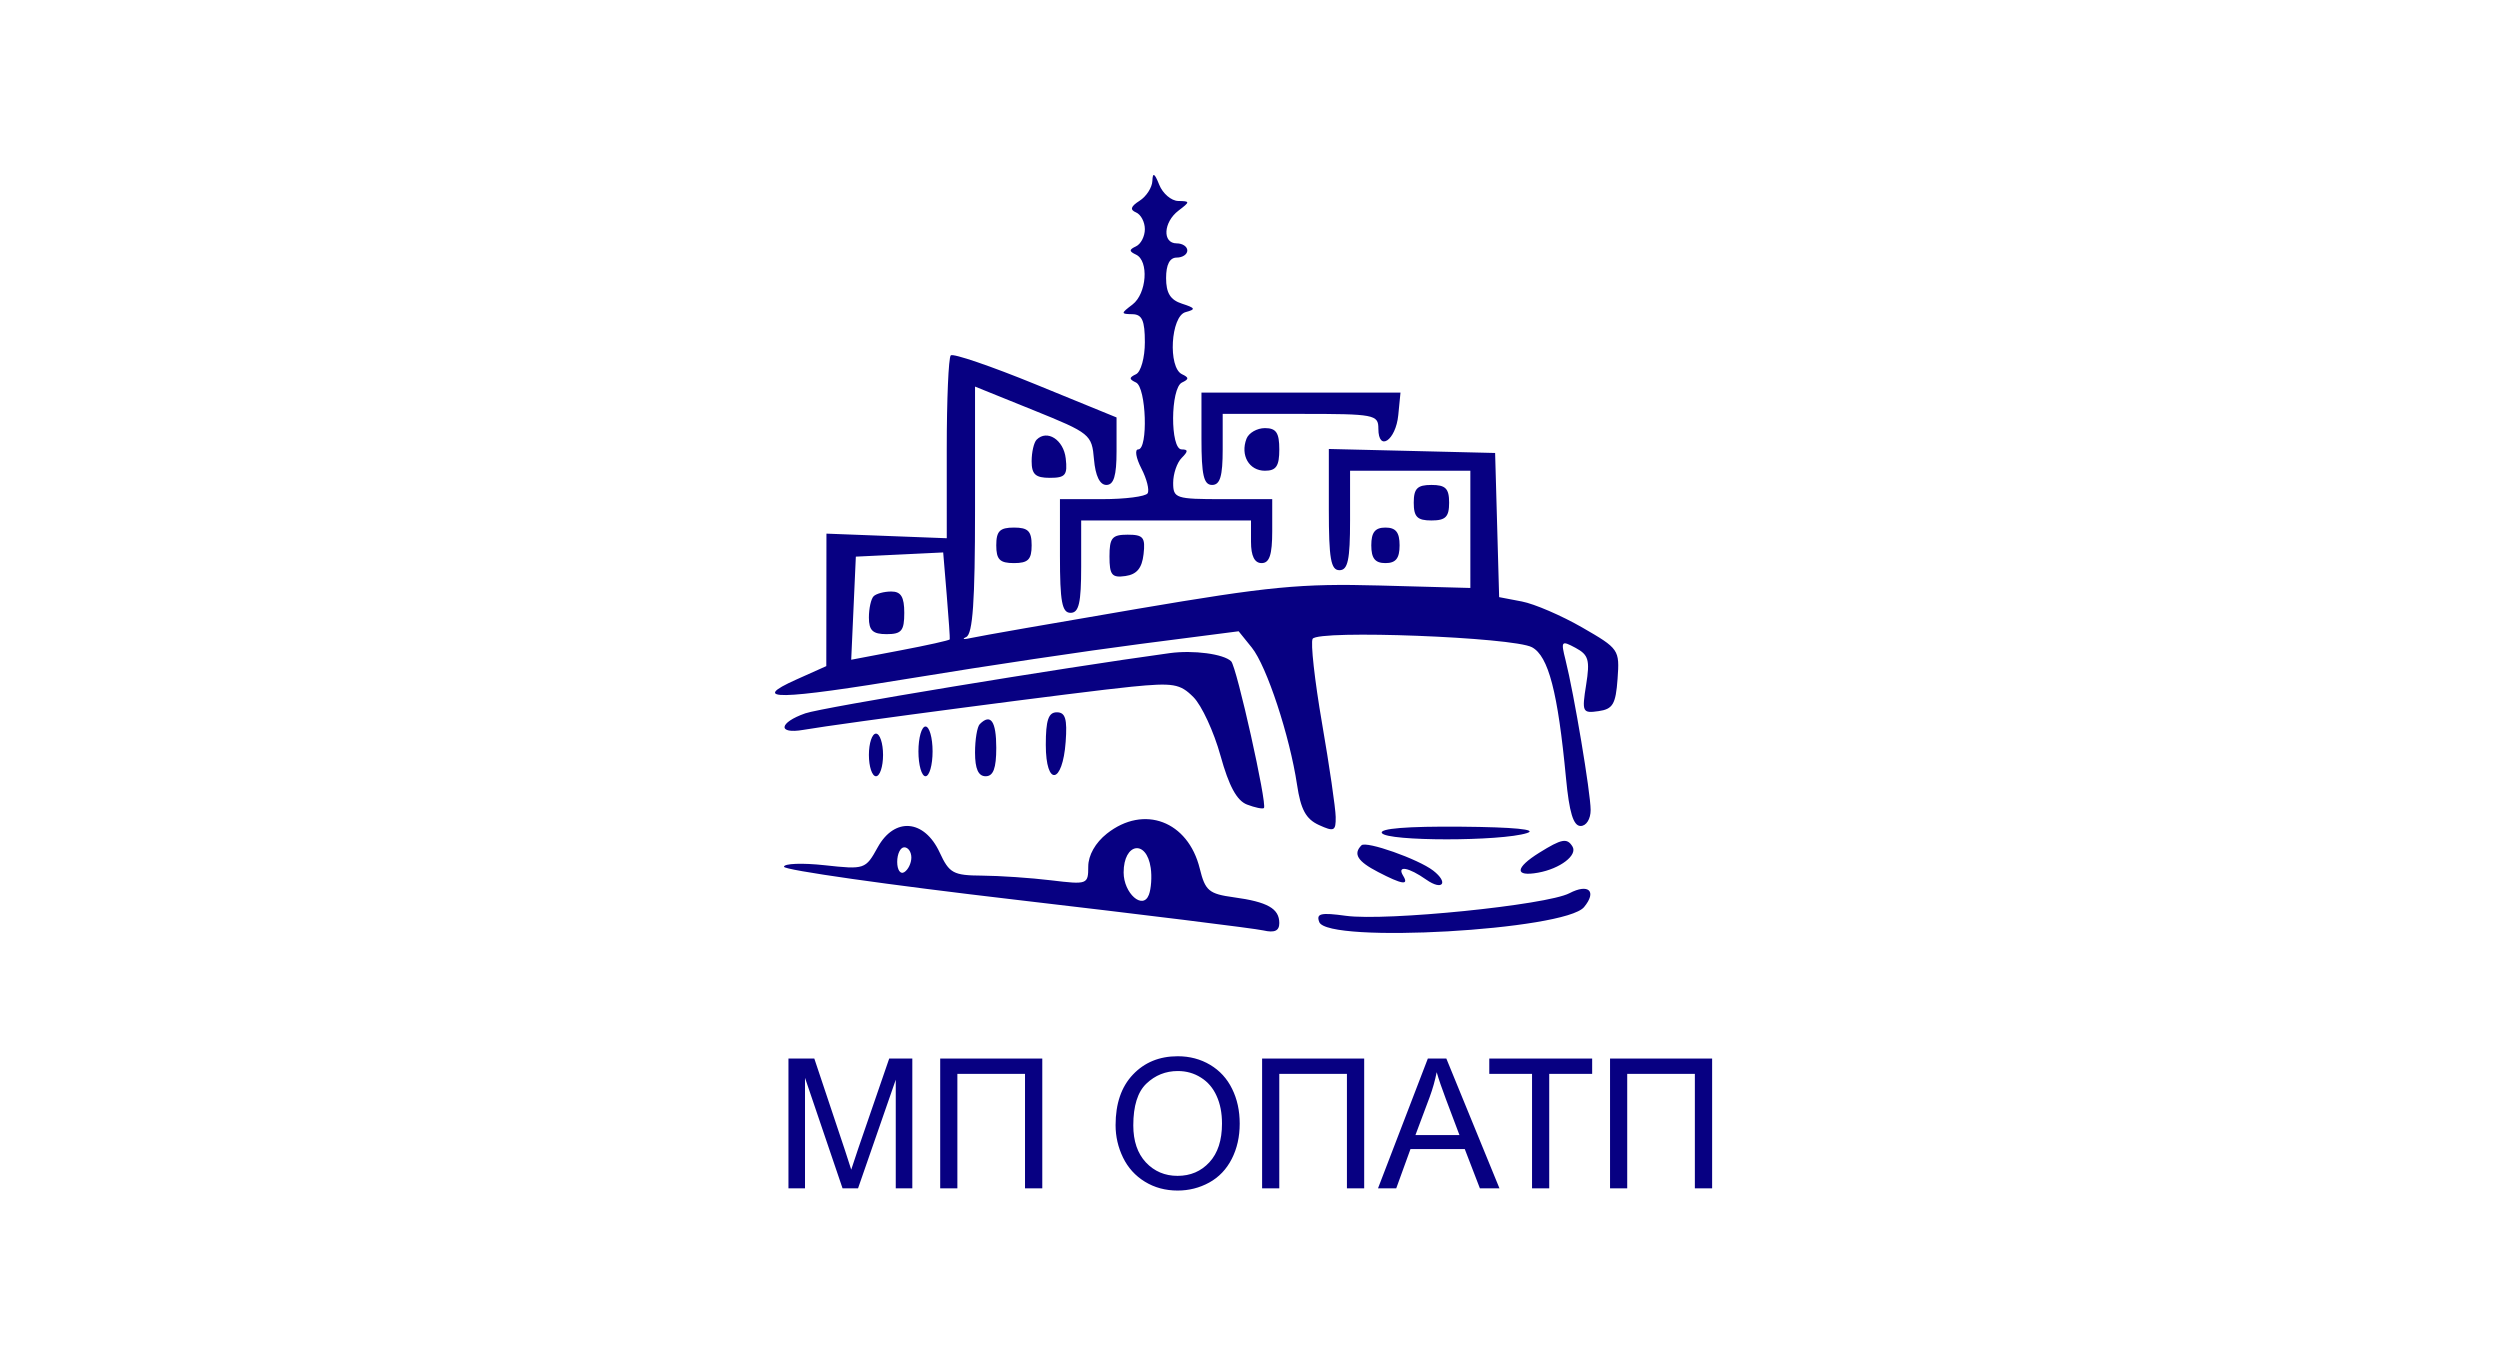 <?xml version="1.0" encoding="UTF-8"?> <svg xmlns="http://www.w3.org/2000/svg" width="300" height="164" viewBox="0 0 300 164" fill="none"><path d="M94.615 142.601V127.026H97.717L101.403 138.054C101.743 139.081 101.991 139.849 102.147 140.359C102.324 139.792 102.6 138.96 102.976 137.862L106.705 127.026H109.478V142.601H107.491V129.565L102.965 142.601H101.106L96.601 129.342V142.601H94.615Z" fill="#070082"></path><path d="M112.824 127.026H125.074V142.601H123.002V128.864H114.885V142.601H112.824V127.026Z" fill="#070082"></path><path d="M133.87 135.015C133.87 132.43 134.564 130.408 135.953 128.949C137.341 127.483 139.133 126.75 141.328 126.75C142.766 126.75 144.062 127.093 145.217 127.78C146.371 128.467 147.249 129.427 147.851 130.659C148.461 131.885 148.765 133.276 148.765 134.835C148.765 136.414 148.446 137.827 147.809 139.074C147.172 140.32 146.269 141.266 145.1 141.91C143.931 142.548 142.671 142.866 141.318 142.866C139.852 142.866 138.541 142.512 137.387 141.804C136.232 141.096 135.358 140.129 134.763 138.904C134.168 137.678 133.87 136.382 133.87 135.015ZM135.995 135.047C135.995 136.924 136.498 138.404 137.504 139.488C138.517 140.564 139.784 141.103 141.307 141.103C142.858 141.103 144.133 140.557 145.132 139.467C146.137 138.376 146.64 136.828 146.64 134.824C146.64 133.556 146.424 132.451 145.992 131.509C145.567 130.56 144.941 129.827 144.112 129.31C143.29 128.786 142.366 128.524 141.339 128.524C139.88 128.524 138.623 129.027 137.567 130.033C136.519 131.031 135.995 132.703 135.995 135.047Z" fill="#070082"></path><path d="M151.453 127.026H163.702V142.601H161.631V128.864H153.514V142.601H151.453V127.026Z" fill="#070082"></path><path d="M165.36 142.601L171.341 127.026H173.561L179.936 142.601H177.588L175.771 137.884H169.259L167.548 142.601H165.36ZM169.854 136.205H175.134L173.508 131.892C173.013 130.581 172.644 129.505 172.403 128.662C172.205 129.661 171.925 130.652 171.564 131.637L169.854 136.205Z" fill="#070082"></path><path d="M183.845 142.601V128.864H178.714V127.026H191.059V128.864H185.907V142.601H183.845Z" fill="#070082"></path><path d="M193.205 127.026H205.455V142.601H203.383V128.864H195.266V142.601H193.205V127.026Z" fill="#070082"></path><path fill-rule="evenodd" clip-rule="evenodd" d="M138.286 21.702C138.257 22.5 137.563 23.577 136.746 24.096C135.682 24.773 135.562 25.168 136.322 25.489C136.906 25.735 137.383 26.641 137.383 27.5C137.383 28.359 136.906 29.287 136.322 29.561C135.473 29.958 135.473 30.158 136.322 30.555C137.89 31.29 137.61 35.239 135.897 36.544C134.482 37.623 134.482 37.678 135.897 37.704C137.055 37.725 137.383 38.469 137.383 41.071C137.383 42.908 136.906 44.634 136.322 44.907C135.473 45.305 135.473 45.504 136.322 45.901C137.555 46.48 137.798 53.93 136.584 53.93C136.145 53.93 136.317 54.958 136.965 56.214C137.614 57.469 137.951 58.812 137.714 59.198C137.477 59.583 135.013 59.898 132.238 59.898H127.194V66.719C127.194 72.213 127.442 73.54 128.468 73.54C129.469 73.54 129.741 72.356 129.741 67.998V62.456H139.931H150.12V65.014C150.12 66.719 150.544 67.572 151.394 67.572C152.337 67.572 152.667 66.577 152.667 63.735V59.898H146.723C141.087 59.898 140.78 59.797 140.78 57.938C140.78 56.859 141.238 55.516 141.799 54.953C142.591 54.158 142.591 53.93 141.799 53.93C140.405 53.93 140.444 46.556 141.841 45.901C142.69 45.504 142.69 45.305 141.841 44.907C140.135 44.108 140.487 37.935 142.266 37.457C143.524 37.121 143.459 36.965 141.841 36.443C140.443 35.993 139.931 35.167 139.931 33.368C139.931 31.752 140.366 30.91 141.204 30.91C141.905 30.91 142.478 30.527 142.478 30.058C142.478 29.589 141.905 29.205 141.204 29.205C139.46 29.205 139.598 26.663 141.417 25.276C142.829 24.201 142.827 24.142 141.389 24.117C140.557 24.102 139.531 23.227 139.108 22.171C138.546 20.769 138.326 20.643 138.286 21.702ZM114.092 42.645C113.826 42.912 113.609 47.959 113.61 53.86L113.612 64.588L106.392 64.312L99.173 64.036L99.165 71.986L99.156 79.934L95.556 81.547C89.868 84.094 93.275 84.037 109.816 81.31C118.206 79.926 130.374 78.11 136.854 77.273L148.637 75.753L150.22 77.715C152.004 79.928 154.771 88.323 155.646 94.174C156.089 97.143 156.711 98.287 158.268 99C160.094 99.835 160.307 99.733 160.283 98.034C160.268 96.989 159.531 91.929 158.644 86.789C157.758 81.65 157.251 77.091 157.517 76.658C158.194 75.558 181.58 76.458 183.837 77.67C185.819 78.736 186.94 83.043 187.919 93.363C188.312 97.509 188.802 99.118 189.672 99.118C190.356 99.118 190.877 98.289 190.877 97.199C190.875 95.153 188.884 83.259 187.864 79.203C187.288 76.915 187.362 76.827 189.069 77.744C190.632 78.584 190.809 79.206 190.337 82.173C189.815 85.451 189.891 85.612 191.818 85.338C193.541 85.094 193.888 84.506 194.108 81.471C194.362 77.957 194.284 77.843 189.863 75.296C187.385 73.87 184.13 72.467 182.627 72.179L179.897 71.656L179.656 63.006L179.414 54.357L169.437 54.116L159.46 53.877V61.15C159.46 67.047 159.701 68.424 160.734 68.424C161.744 68.424 162.008 67.193 162.008 62.456V56.488H169.225H176.442V63.522L176.443 70.556L165.558 70.261C156.09 70.004 152.303 70.37 136.476 73.063C126.467 74.768 117.514 76.335 116.58 76.548C115.646 76.76 115.36 76.714 115.943 76.445C116.733 76.081 117.004 72.17 117.004 61.173V46.39L124.01 49.221C130.828 51.978 131.022 52.136 131.278 55.123C131.449 57.104 131.976 58.193 132.764 58.193C133.656 58.193 133.987 57.099 133.986 54.144V50.094L124.281 46.126C118.944 43.944 114.359 42.377 114.092 42.645ZM144.176 52.651C144.176 57.009 144.449 58.193 145.45 58.193C146.412 58.193 146.723 57.151 146.723 53.93V49.667H156.064C164.962 49.667 165.404 49.751 165.404 51.443C165.404 54.27 167.495 52.843 167.793 49.815L168.059 47.11H156.117H144.176V52.651ZM149.578 52.651C148.82 54.636 149.888 56.488 151.792 56.488C153.142 56.488 153.516 55.933 153.516 53.93C153.516 51.928 153.142 51.373 151.792 51.373C150.843 51.373 149.847 51.948 149.578 52.651ZM124.393 52.764C124.066 53.093 123.797 54.257 123.797 55.352C123.797 56.919 124.259 57.341 125.976 57.341C127.851 57.341 128.119 57.014 127.887 55.004C127.63 52.769 125.651 51.501 124.393 52.764ZM169.65 60.325C169.65 62.03 170.074 62.456 171.772 62.456C173.471 62.456 173.895 62.03 173.895 60.325C173.895 58.62 173.471 58.193 171.772 58.193C170.074 58.193 169.65 58.62 169.65 60.325ZM119.552 65.44C119.552 67.146 119.976 67.572 121.675 67.572C123.373 67.572 123.797 67.146 123.797 65.44C123.797 63.735 123.373 63.309 121.675 63.309C119.976 63.309 119.552 63.735 119.552 65.44ZM164.555 65.44C164.555 67.003 165.007 67.572 166.253 67.572C167.499 67.572 167.951 67.003 167.951 65.44C167.951 63.878 167.499 63.309 166.253 63.309C165.007 63.309 164.555 63.878 164.555 65.44ZM133.138 66.779C133.138 69.005 133.423 69.355 135.048 69.124C136.416 68.928 137.035 68.185 137.227 66.506C137.459 64.487 137.193 64.162 135.316 64.162C133.451 64.162 133.138 64.537 133.138 66.779ZM113.971 76.727C113.938 76.84 111.264 77.435 108.028 78.05L102.145 79.169L102.423 72.983L102.701 66.797L107.942 66.545L113.183 66.293L113.608 71.409C113.842 74.222 114.005 76.615 113.971 76.727ZM104.834 71.551C104.522 71.863 104.268 73.014 104.268 74.109C104.268 75.662 104.733 76.098 106.391 76.098C108.183 76.098 108.513 75.7 108.513 73.54C108.513 71.629 108.12 70.982 106.957 70.982C106.1 70.982 105.145 71.238 104.834 71.551ZM140.355 78.377C127.207 80.175 98.665 84.891 96.639 85.599C93.436 86.72 93.275 88.132 96.413 87.582C100.712 86.829 130.097 82.965 135.791 82.405C140.806 81.912 141.611 82.048 143.216 83.659C144.206 84.653 145.665 87.811 146.458 90.675C147.471 94.332 148.42 96.082 149.647 96.549C150.607 96.915 151.518 97.102 151.669 96.966C152.099 96.578 148.4 80.005 147.738 79.356C146.837 78.471 143.195 77.988 140.355 78.377ZM125.496 89.384C125.496 94.416 127.506 94.121 127.879 89.033C128.082 86.269 127.846 85.476 126.818 85.476C125.813 85.476 125.496 86.415 125.496 89.384ZM117.571 86.898C117.259 87.21 117.004 88.744 117.004 90.308C117.004 92.266 117.401 93.15 118.278 93.15C119.198 93.15 119.552 92.202 119.552 89.739C119.552 86.54 118.883 85.579 117.571 86.898ZM110.212 90.166C110.212 91.807 110.594 93.15 111.061 93.15C111.528 93.15 111.91 91.807 111.91 90.166C111.91 88.524 111.528 87.181 111.061 87.181C110.594 87.181 110.212 88.524 110.212 90.166ZM104.268 90.592C104.268 91.999 104.65 93.15 105.117 93.15C105.584 93.15 105.966 91.999 105.966 90.592C105.966 89.185 105.584 88.034 105.117 88.034C104.65 88.034 104.268 89.185 104.268 90.592ZM132.828 100.033C131.449 101.121 130.59 102.639 130.59 103.988C130.59 106.128 130.492 106.164 126.132 105.638C123.68 105.343 119.955 105.089 117.854 105.075C114.387 105.052 113.915 104.793 112.759 102.296C110.919 98.32 107.342 98.024 105.322 101.682C103.865 104.319 103.769 104.352 98.961 103.828C96.275 103.535 94.078 103.619 94.078 104.012C94.078 104.406 106.592 106.187 121.887 107.97C137.181 109.754 150.556 111.41 151.606 111.652C152.953 111.962 153.516 111.702 153.516 110.77C153.516 109.027 152.105 108.227 148.05 107.674C145.07 107.267 144.626 106.893 143.973 104.233C142.572 98.525 137.267 96.526 132.828 100.033ZM165.829 99.97C166.444 100.97 180.127 100.97 183.235 99.97C184.577 99.539 181.668 99.257 175.331 99.203C168.842 99.148 165.489 99.419 165.829 99.97ZM163.377 101.437C162.348 102.471 162.898 103.359 165.362 104.637C168.277 106.152 169.108 106.275 168.376 105.086C167.592 103.813 169.02 104.056 171.158 105.561C173.11 106.933 173.87 105.933 171.985 104.473C170.203 103.093 163.932 100.881 163.377 101.437ZM184.721 102.322C181.783 104.151 181.721 105.24 184.583 104.719C187.223 104.238 189.338 102.624 188.695 101.579C188.049 100.53 187.407 100.65 184.721 102.322ZM109.362 102.904C109.362 103.58 108.98 104.37 108.513 104.66C108.046 104.95 107.664 104.396 107.664 103.431C107.664 102.466 108.046 101.676 108.513 101.676C108.98 101.676 109.362 102.228 109.362 102.904ZM138.087 104.149C138.241 105.201 138.141 106.653 137.865 107.375C137.15 109.247 134.836 107.2 134.836 104.697C134.836 101.149 137.582 100.687 138.087 104.149ZM188.33 107.187C185.607 108.611 166.324 110.56 161.509 109.897C158.487 109.481 157.917 109.616 158.312 110.649C159.303 113.243 187.79 111.63 190.088 108.851C191.658 106.951 190.634 105.982 188.33 107.187Z" fill="#070082"></path></svg> 